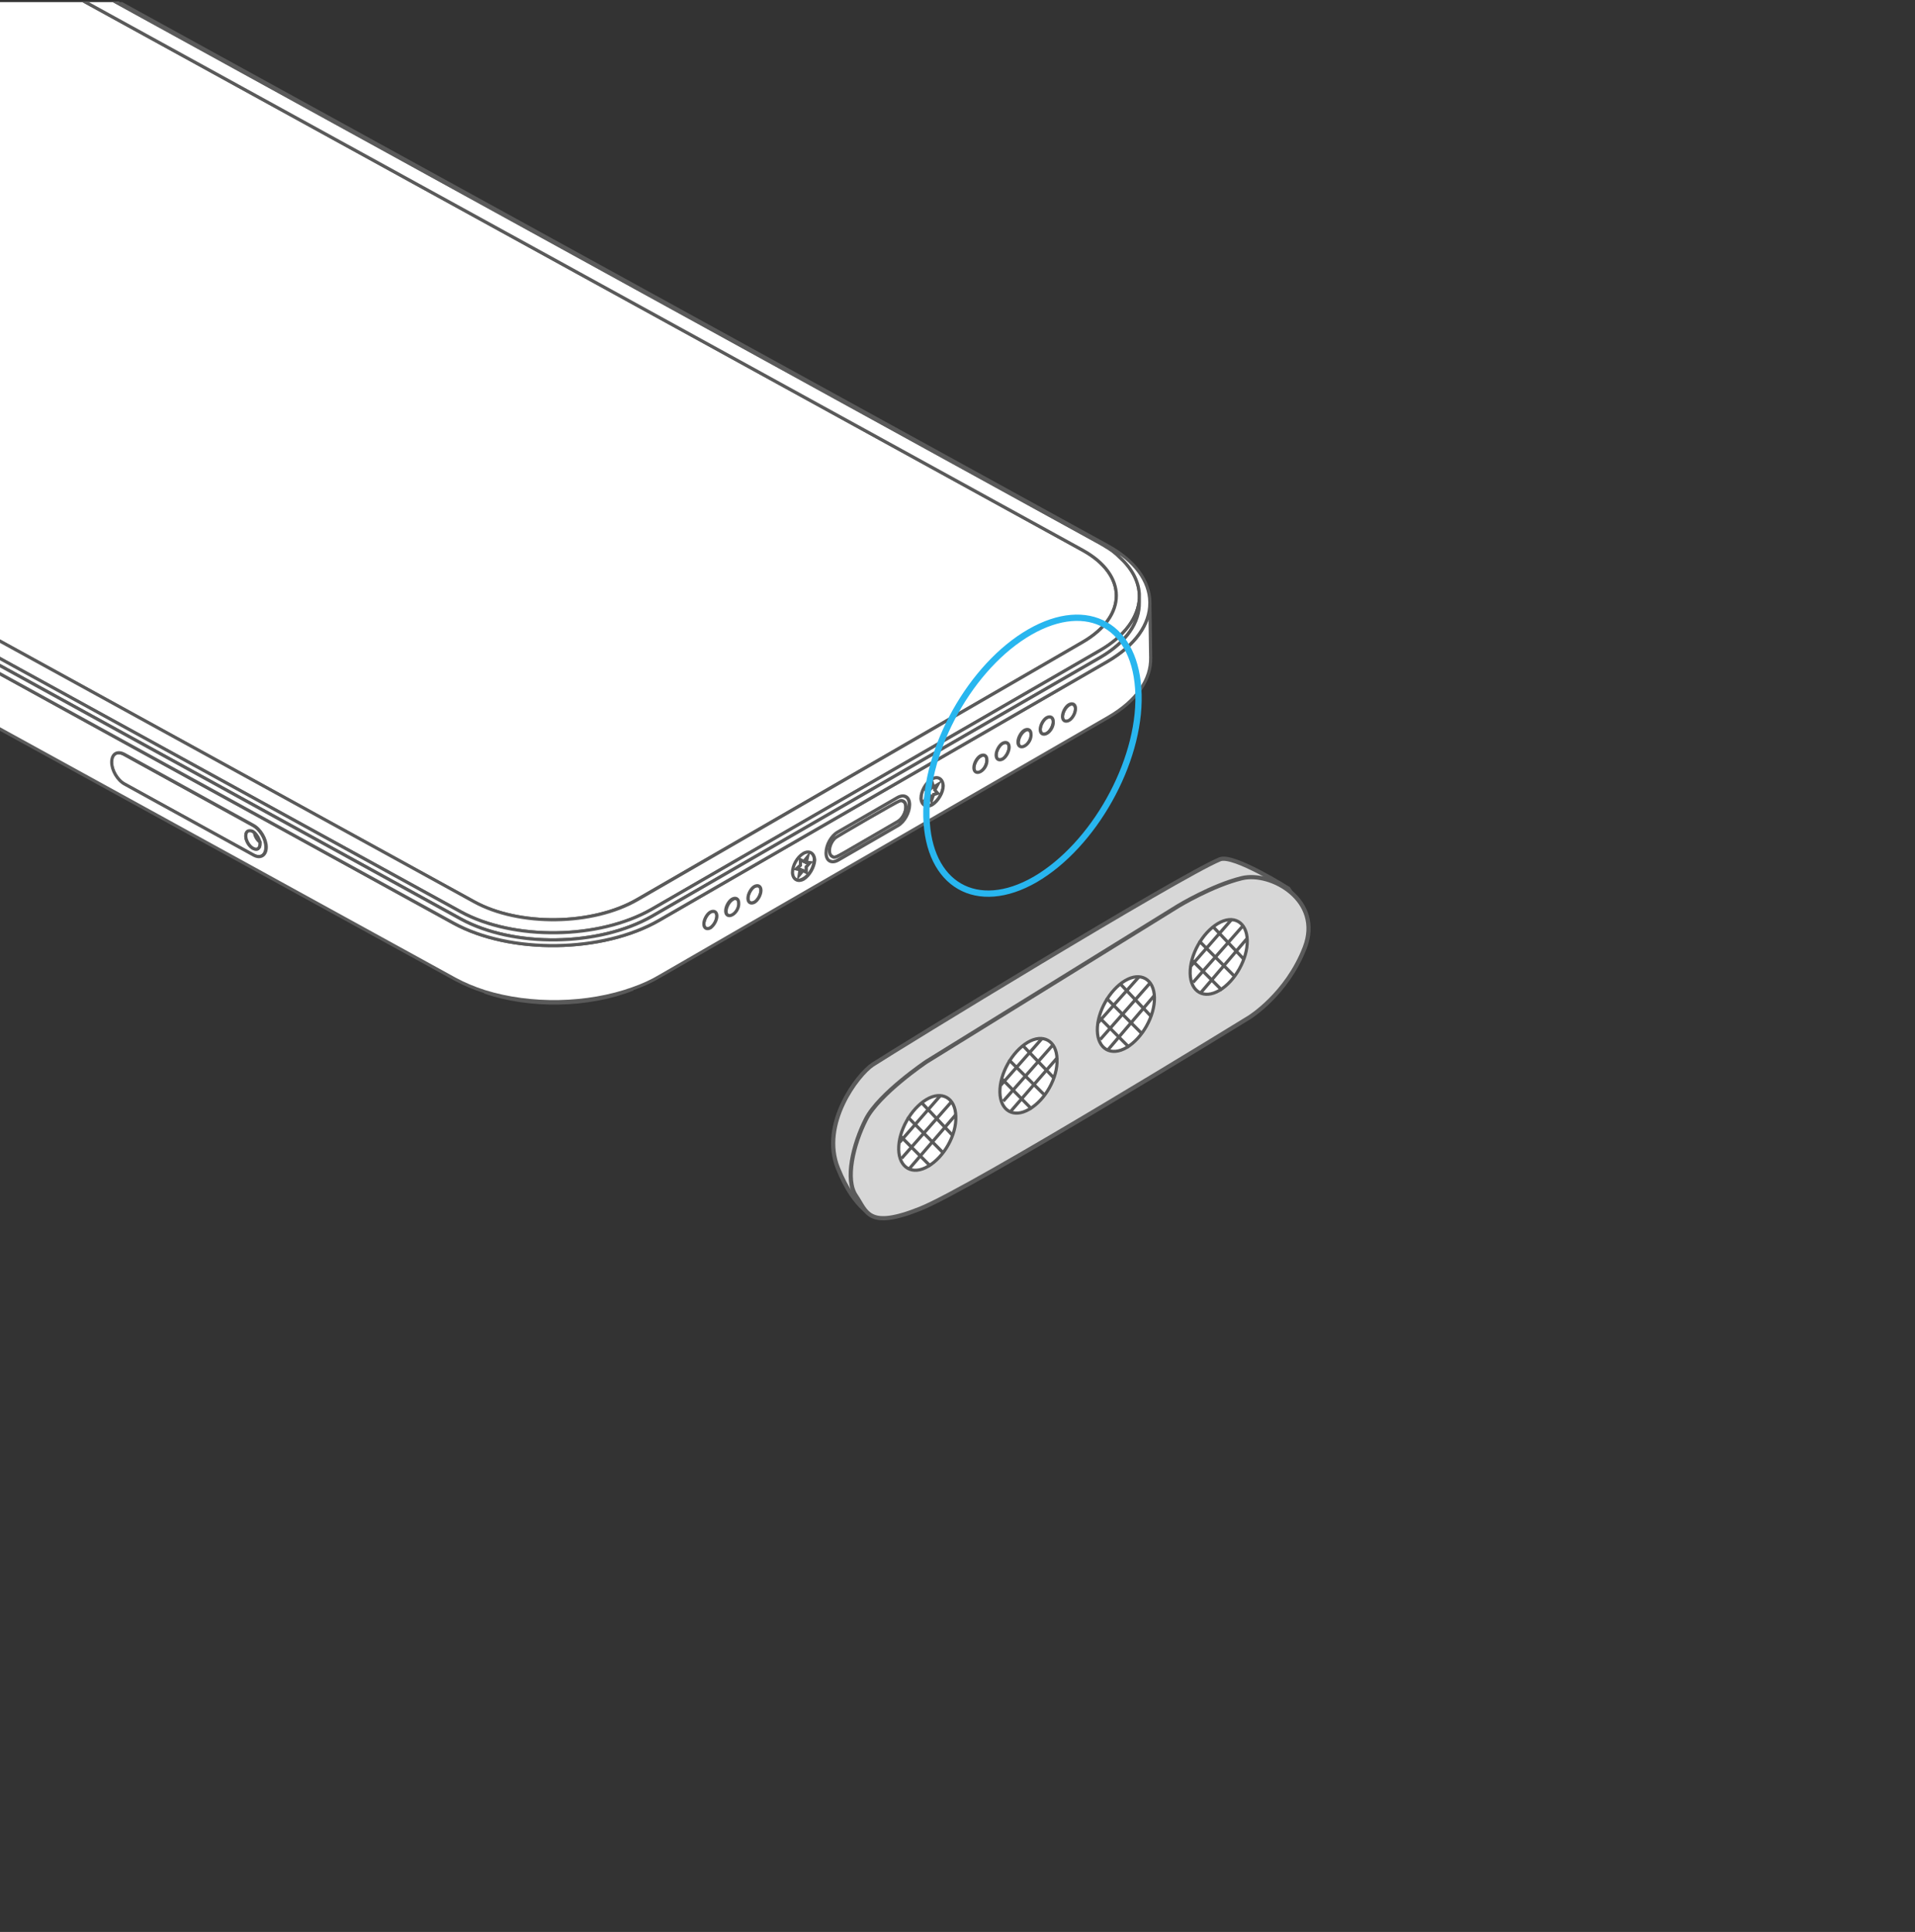 <?xml version="1.0" encoding="UTF-8"?>
<!-- Generator: Adobe Illustrator 27.9.0, SVG Export Plug-In . SVG Version: 6.00 Build 0)  -->
<svg xmlns="http://www.w3.org/2000/svg" xmlns:xlink="http://www.w3.org/1999/xlink" version="1.1" id="图层_1" x="0px" y="0px" viewBox="0 0 456 460" style="enable-background:new 0 0 456 460;" xml:space="preserve">
<rect x="0" y="0" width="456" height="460" fill="#333333" stroke="none"/>
<style type="text/css">
	.st0{clip-path:url(#SVGID_00000070098937306621085840000007977434957164613566_);}
	.st1{fill:#FFFFFF;stroke:#5A5A5A;stroke-width:0.75;stroke-miterlimit:10;}
	.st2{fill:#D7D7D7;stroke:#5A5A5A;stroke-miterlimit:10;}
	.st3{fill:none;stroke:#28B6EF;stroke-width:1.5;stroke-miterlimit:10;}
</style>
<g>
	<defs>
		<rect id="SVGID_1_" x="-0.5" y="0.5" width="456" height="460"></rect>
	</defs>
	<clipPath id="SVGID_00000098216431544355846300000017126171259461900441_">
		<use xlink:href="#SVGID_1_" style="overflow:visible;"></use>
	</clipPath>
	<g style="clip-path:url(#SVGID_00000098216431544355846300000017126171259461900441_);">
		<g>
			<path class="st1" d="M271.3,141.8l0,1.3c0-0.2,0-0.3,0-0.5C271.3,142.3,271.3,142,271.3,141.8z"></path>
			<path class="st1" d="M257.8,131c10.7,5.9,10.7,15.7,0,21.9l-106.1,61.3c-10.7,6.2-28.2,6.4-38.9,0.5l-272-149.5     c-10.7-5.9-10.7-15.7,0-21.9l17.3-10c0.8-0.5,2.2-0.5,3,0l1.2,0.7c3.4,1.9,8.9,1.8,12.3-0.2l56.2-32.5c3.4-2,3.4-5.1,0-6.9     l-1.2-0.7c-0.8-0.5-0.8-1.2,0-1.7l17.3-10c10.7-6.2,28.2-6.4,38.9-0.5L257.8,131z"></path>
			<path class="st1" d="M256.1,168.8c0,1-0.7,2.3-1.5,2.8c-0.9,0.5-1.6,0.1-1.6-0.9c0-1,0.7-2.3,1.5-2.8     C255.4,167.3,256.1,167.8,256.1,168.8z"></path>
			<path class="st1" d="M250.8,171.8c0,1-0.7,2.3-1.5,2.8c-0.9,0.5-1.6,0.1-1.6-0.9c0-1,0.7-2.3,1.5-2.8     C250.1,170.4,250.8,170.8,250.8,171.8z"></path>
			<path class="st1" d="M245.6,174.9c0,1-0.7,2.3-1.5,2.8c-0.9,0.5-1.6,0.1-1.6-0.9c0-1,0.7-2.3,1.5-2.8     C244.8,173.4,245.5,173.8,245.6,174.9z"></path>
			<path class="st1" d="M240.3,177.9c0,1-0.7,2.3-1.5,2.8c-0.9,0.5-1.6,0.1-1.6-0.9c0-1,0.7-2.3,1.5-2.8     C239.6,176.5,240.3,176.9,240.3,177.9z"></path>
			<path class="st1" d="M235,181c0,1-0.7,2.3-1.5,2.8c-0.9,0.5-1.6,0.1-1.6-0.9c0-1,0.7-2.3,1.5-2.8C234.3,179.5,235,179.9,235,181z     "></path>
			<polygon class="st1" points="222.3,189.2 221.8,190.6 221.4,189.6 220.4,190.2 221.1,188.9 220.5,188.1 221.6,187.8 222.1,186.4      222.4,187.4 223.5,186.8 222.8,188.1 223.3,188.9    "></polygon>
			<path class="st1" d="M221.9,185.4c-1.4,0.8-2.6,2.9-2.6,4.6c0,1.7,1.2,2.4,2.7,1.5c1.5-0.8,2.6-2.9,2.6-4.6     C224.5,185.3,223.3,184.6,221.9,185.4z M223.3,188.9l-1,0.3l-0.5,1.4l-0.3-1l-1.1,0.6l0.7-1.3l-0.6-0.8l1-0.3l0.5-1.4l0.3,1     l1-0.6l-0.7,1.3L223.3,188.9z"></path>
			<path class="st1" d="M198.5,204.1c-0.2,0-0.3-0.1-0.5-0.2c-1-0.6-0.7-3,0.8-4.4c0.3-0.3,14.8-8.7,15.3-8.8c0.3-0.1,0.6-0.1,0.8,0     c1.4,0.5,0.9,3.7-1.2,5C199.3,204,199.4,204.2,198.5,204.1z"></path>
			<path class="st1" d="M213.6,189.9l-14.2,8.2c-1.6,0.9-2.8,3.2-2.8,5c0,1.9,1.4,2.6,2.9,1.7l14.2-8.2c1.6-0.9,2.8-3.2,2.8-5     C216.6,189.7,215.2,189,213.6,189.9z M213.8,195.6c-14.5,8.4-14.4,8.5-15.2,8.5c-0.2,0-0.3-0.1-0.5-0.2c-1-0.6-0.7-3,0.8-4.4     c0.3-0.3,14.8-8.7,15.3-8.8c0.3-0.1,0.6-0.1,0.8,0C216.3,191.1,215.8,194.4,213.8,195.6z"></path>
			<polygon class="st1" points="192.1,205.4 193,205.5 192,206.4 192,207.7 191.2,207.3 190.3,208.4 190.5,207 189.6,206.9      190.6,206 190.6,204.7 191.4,205.1 192.3,204    "></polygon>
			<path class="st1" d="M191.2,203.1c-1.5,0.8-2.6,2.9-2.6,4.6c0,1.7,1.2,2.4,2.7,1.5c1.5-0.8,2.6-2.9,2.6-4.6     C193.9,203,192.7,202.3,191.2,203.1z M192,206.4l0,1.3l-0.8-0.4l-0.9,1.1l0.2-1.3l-0.9-0.2l1-0.9l0-1.3l0.8,0.4l0.9-1.1l-0.3,1.3     l0.9,0.1L192,206.4z"></path>
			<path class="st1" d="M181.2,212c0,1-0.7,2.3-1.5,2.8c-0.9,0.5-1.6,0.1-1.6-0.9c0-1,0.7-2.3,1.5-2.8     C180.5,210.6,181.2,211,181.2,212z"></path>
			<path class="st1" d="M176,215.1c0,1-0.7,2.3-1.5,2.8c-0.9,0.5-1.6,0.1-1.6-0.9c0-1,0.7-2.3,1.5-2.8     C175.2,213.6,175.9,214,176,215.1z"></path>
			<path class="st1" d="M170.7,218.1c0,1-0.7,2.3-1.5,2.8c-0.9,0.5-1.6,0.1-1.6-0.9c0-1,0.7-2.3,1.5-2.8     C170,216.6,170.7,217.1,170.7,218.1z"></path>
			<path class="st1" d="M150.7,235.5c-10.6,4.2-24.6,4.4-35.3,0.7C126.3,239.5,139.9,239.3,150.7,235.5z"></path>
			<path class="st1" d="M60.6,198.3c0.6,0.5,1.1,1.4,1.3,2.2C61.3,200,60.8,199.1,60.6,198.3z"></path>
			<path class="st1" d="M60.2,196.5l-30.7-16.9c-1.7-0.9-3-0.1-3,1.9c0,2,1.4,4.3,3.1,5.2l30.7,16.9c1.7,0.9,3,0.1,3-1.9     C63.3,199.7,61.9,197.4,60.2,196.5z M61.5,202l-0.1,0.1c-0.7,0.4-2.1-0.4-2.7-2.1c-0.3-0.8-0.2-1.8,0.3-2c0,0,0,0,0.1,0     c0.1-0.1,0.3-0.1,0.5-0.1c0,0,0.1,0,0.1,0c0,0,0.1,0,0.1,0c0,0,0.1,0,0.1,0c0,0,0.1,0,0.1,0c0.1,0,0.2,0.1,0.2,0.1     c0.1,0.1,0.3,0.2,0.4,0.3c0.6,0.5,1.1,1.4,1.3,2.2c0,0.1,0,0.3,0,0.4C61.9,201.5,61.8,201.8,61.5,202z"></path>
			<path class="st1" d="M59,197.9L59,197.9c0.2-0.1,0.4-0.1,0.6-0.1c0.3,0,0.7,0.2,1,0.5c0.1,0.8,0.6,1.7,1.3,2.2c0,0.1,0,0.3,0,0.4     c0,0.5-0.1,0.9-0.4,1.1l-0.1,0.1c-0.7,0.4-2.1-0.4-2.7-2.1C58.4,199.1,58.5,198.2,59,197.9z"></path>
			<path class="st1" d="M59.1,197.9L59.1,197.9C59.1,197.9,59.1,197.9,59.1,197.9z"></path>
			<path class="st1" d="M-15.9-22.8c2,0.7,3.8,1.5,5.5,2.4l272.3,149.7c6.2,3.4,9.3,7.9,9.4,12.5c0,0.3,0,0.5,0,0.8     c-0.3,4.4-3.4,8.9-9.4,12.3l-106.7,61.6c-12.6,7.3-32.9,7.5-45.5,0.6L-162.6,67.5c-6.1-3.3-9.2-7.8-9.4-12.2l0-0.2     c-0.1-4.7,3-9.5,9.4-13.2l106.7-61.6c1.6-0.9,3.3-1.7,5.1-2.4C-40.3-26.2-26.6-26.4-15.9-22.8z M-113.2,20.9     c0.4,0.2,1.1,0.3,1.6,0l20-11.5c0,0,0,0,0,0c0.2,0.1,0.3,0.3,0.3,0.4l0-0.8c0.1-0.5-0.9-1-1.8-0.6c-0.1,0.1-20.1,11.6-20.2,11.7     C-113.7,20.4-113.6,20.7-113.2,20.9z M257.8,152.9c10.7-6.2,10.7-16,0-21.9l-272-149.5c-10.7-5.9-28.2-5.7-38.9,0.5L-70.3-8     c-0.8,0.5-0.8,1.2,0,1.7l1.2,0.7c3.4,1.9,3.4,5,0,6.9l-56.2,32.5c-3.4,2-8.9,2-12.3,0.2l-1.2-0.7c-0.8-0.5-2.2-0.4-3,0l-17.3,10     c-10.7,6.2-10.7,16,0,21.9l272,149.5c10.7,5.9,28.2,5.7,38.9-0.5L257.8,152.9z M-83,5.9c1.2-0.7,1.2-1.8,0-2.4     c-1.2-0.7-3.1-0.6-4.3,0.1c-1.2,0.7-1.2,1.8,0,2.4C-86.2,6.6-84.2,6.6-83,5.9z"></path>
			<path class="st1" d="M-75.3,128.1L-75.3,128.1l-0.1,0.1c0,0,0,0,0,0c0,0,0,0-0.1,0c0,0,0,0,0,0     C-75.4,128.2-75.3,128.1-75.3,128.1z"></path>
			<path class="st1" d="M-77.1,129.1c-0.7,0.3-1.3,0-1.3,0l-22.9-12.6c-1.5-2.2-1.8-4.1-1.5-5.2c0.1-0.5,0.4-0.8,0.7-1     c0.5-0.3,1.3-0.3,2.1,0.2l20.6,11.3C-76.7,123.3-75.1,128-77.1,129.1z"></path>
			<path class="st1" d="M-83,3.4c1.2,0.7,1.2,1.8,0,2.4c-1.2,0.7-3.1,0.7-4.3,0.1c-1.2-0.7-1.2-1.8,0-2.4C-86.2,2.8-84.2,2.8-83,3.4     z"></path>
			<path class="st1" d="M-91.3,8.9l0,0.8c0-0.2-0.1-0.3-0.3-0.4C-91.4,9.2-91.3,9.1-91.3,8.9z"></path>
			<path class="st1" d="M-100.2,109.3c-0.1,0-0.1,0.1-0.2,0.1c0,0,0.1,0,0.1-0.1C-100.2,109.3-100.2,109.3-100.2,109.3z"></path>
			<path class="st1" d="M-74.4,125.9C-74.4,125.9-74.4,125.9-74.4,125.9C-74.4,125.9-74.4,125.9-74.4,125.9c0-0.2,0-0.3,0-0.4     c0,0,0,0,0,0c0-0.1,0-0.2,0-0.2c-0.2-0.8-0.5-1.7-1-2.5c-0.1-0.1-0.1-0.2-0.2-0.3c-0.2-0.2-0.3-0.4-0.5-0.7     c0-0.1-0.1-0.1-0.1-0.2c-0.2-0.2-0.5-0.4-0.7-0.6c-0.1-0.1-0.2-0.1-0.3-0.2c-0.1,0-0.1-0.1-0.2-0.1l-20.6-11.3     c-0.2-0.1-0.3-0.2-0.5-0.2c0,0-0.1,0-0.1,0c-0.1,0-0.1,0-0.2,0c0,0,0,0,0,0c-0.1,0-0.1,0-0.2,0c-0.4-0.1-0.8,0-1.1,0.2     c-0.1,0-0.1,0.1-0.2,0.1c0,0,0.1,0,0.1-0.1l-1.7,1c0.5-0.3,1.3-0.3,2.1,0.2l20.6,11.3c2.6,1.4,4.2,6.1,2.2,7.3l1.7-1l0,0     c0,0-0.1,0-0.1,0c0,0,0,0,0,0c0.1,0,0.2-0.1,0.3-0.1l-0.1,0.1l0,0C-74.6,127.8-74.3,127-74.4,125.9z M-100.5,109.6     c0-0.1,0.1-0.1,0.2-0.2C-100.4,109.5-100.5,109.5-100.5,109.6z"></path>
			<path class="st1" d="M-100.4,109.4c-0.1,0.1-0.1,0.1-0.2,0.2C-100.5,109.5-100.4,109.5-100.4,109.4z"></path>
			<path class="st1" d="M-107,110.6l-0.1,0.1c-0.1,0-0.2,0.1-0.3,0.1C-107.3,110.7-107.1,110.7-107,110.6z"></path>
			<path class="st1" d="M273.8,143.6c0,5-3.4,10-10.1,13.9l-106.7,61.6c-13.5,7.8-35.5,8.1-49,0.7L-164.3,70.1     c-6.5-3.6-9.9-8.4-10.1-13.2l0.3,13.1c0.1,4.9,3.5,9.8,10.1,13.4l30.5,16.8l21.8,12l220,120.9c2.2,1.2,4.6,2.2,7.1,3     c10.9,3.4,24.5,3.2,35.3-0.7c2.3-0.8,4.5-1.8,6.5-3l106.7-61.6c6.9-4,10.2-9.1,10.1-14.2L273.8,143.6z M-143.5,89.1     c0,0.4-0.2,0.6-0.4,0.8l0,0c-0.3,0.2-0.7,0.1-1.1-0.1l-10.1-5.5c-0.7-0.4-1.3-1.3-1.5-2.1c-0.1-0.1-0.2-0.2-0.3-0.2     c0,0-0.1-0.1-0.1-0.2c0,0-0.1-0.1-0.1-0.1c-0.1-0.1-0.1-0.2-0.2-0.3c-0.1-0.1-0.1-0.2-0.1-0.2c0,0,0-0.1-0.1-0.1     c-0.2-0.4-0.4-0.9-0.4-1.3c0-0.5,0.2-0.9,0.5-1.1l0.1,0l1-0.6l0,0c0.1,0,0.2-0.1,0.2-0.1c0.6-0.1,0.5,0,10.9,5.7     c0.7,0.4,1.3,1.3,1.5,2.1c0,0.2,0.1,0.8,0.1,1.4c0,0.3,0,0.6,0,0.9c0,0.1,0,0.1,0,0.2c0,0.1,0,0.1,0,0.2     C-143.5,88.8-143.5,89.1-143.5,89.1z M-107.1,110.7l-1.7,1c-0.1,0.1-0.2,0.1-0.3,0.1c-0.3,0.1-0.7,0.1-1.1,0c0,0-0.1,0-0.1,0     c-0.1,0-0.1,0-0.2-0.1c-0.1,0-0.1,0-0.2-0.1c-0.2-0.1-0.4-0.2-0.7-0.3l-21.7-12c-0.3-0.4-0.7-1-0.9-1.6c0-0.1-0.1-0.2-0.1-0.3     c-0.1-0.1-0.1-0.3-0.2-0.5c-0.1-0.2-0.1-0.4-0.2-0.5c0-0.2-0.1-0.4-0.1-0.5c-0.1-0.8-0.2-1.5,0.1-2.1c0,0,0-0.1,0.1-0.1v0     c0-0.1,0.1-0.2,0.1-0.2c0.1-0.2,0.2-0.3,0.3-0.4c0.1-0.1,0.1-0.1,0.2-0.2l1.8-1c0,0-0.1,0-0.1,0.1c0.5-0.4,1.3-0.4,2.2,0.1     l20.6,11.3C-106.3,104.9-105.1,109.8-107.1,110.7z M-75.4,128.2C-75.4,128.2-75.4,128.2-75.4,128.2l-1.7,1c-0.7,0.3-1.3,0-1.3,0     l-22.9-12.6c-1.5-2.2-1.8-4.1-1.5-5.2c0.1-0.5,0.4-0.8,0.7-1l1.7-1c0,0,0.1,0,0.1-0.1c0.3-0.2,0.7-0.2,1.1-0.2c0.1,0,0.1,0,0.2,0     c0,0,0,0,0,0c0.1,0,0.1,0,0.2,0c0,0,0.1,0,0.1,0c0.2,0.1,0.3,0.1,0.5,0.2l20.6,11.3c0.1,0,0.1,0.1,0.2,0.1     c0.1,0.1,0.2,0.1,0.3,0.2c0.3,0.2,0.5,0.4,0.7,0.6c0,0,0.1,0.1,0.1,0.2c0.2,0.2,0.4,0.4,0.5,0.7c0.1,0.1,0.1,0.2,0.2,0.3     c0.5,0.8,0.9,1.7,1,2.5c0,0.1,0,0.2,0,0.2c0,0,0,0,0,0c0,0.1,0,0.3,0,0.4c0,0,0,0,0,0c0,0,0,0,0,0     C-74.3,127-74.6,127.8-75.4,128.2z M60.4,203.6l-30.7-16.9c-1.7-0.9-3.1-3.3-3.1-5.2c0-2,1.3-2.8,3-1.9l30.7,16.9     c1.7,0.9,3.1,3.3,3.1,5.2C63.4,203.7,62,204.5,60.4,203.6z M169.2,220.9c-0.9,0.5-1.6,0.1-1.6-0.9c0-1,0.7-2.3,1.5-2.8     c0.9-0.5,1.6-0.1,1.6,0.9C170.7,219.1,170,220.3,169.2,220.9z M174.4,217.8c-0.9,0.5-1.6,0.1-1.6-0.9c0-1,0.7-2.3,1.5-2.8     c0.9-0.5,1.6-0.1,1.6,0.9C176,216.1,175.3,217.3,174.4,217.8z M179.7,214.8c-0.9,0.5-1.6,0.1-1.6-0.9c0-1,0.7-2.3,1.5-2.8     c0.9-0.5,1.6-0.1,1.6,0.9C181.2,213,180.5,214.3,179.7,214.8z M191.4,209.3c-1.4,0.8-2.6,0.1-2.7-1.5c0-1.7,1.1-3.7,2.6-4.6     c1.4-0.8,2.6-0.1,2.7,1.6C193.9,206.4,192.8,208.4,191.4,209.3z M213.8,196.6l-14.2,8.2c-1.6,0.9-2.9,0.2-2.9-1.7     c0-1.9,1.2-4.1,2.8-5l14.2-8.2c1.6-0.9,2.9-0.2,2.9,1.7C216.6,193.4,215.4,195.7,213.8,196.6z M222,191.6     c-1.4,0.8-2.6,0.1-2.7-1.5c0-1.7,1.1-3.7,2.6-4.6c1.4-0.8,2.6-0.1,2.7,1.6C224.6,188.7,223.4,190.7,222,191.6z M233.5,183.7     c-0.9,0.5-1.6,0.1-1.6-0.9c0-1,0.7-2.3,1.5-2.8c0.9-0.5,1.6-0.1,1.6,0.9C235.1,182,234.4,183.2,233.5,183.7z M238.8,180.7     c-0.9,0.5-1.6,0.1-1.6-0.9c0-1,0.7-2.3,1.5-2.8c0.9-0.5,1.6-0.1,1.6,0.9C240.3,178.9,239.6,180.2,238.8,180.7z M244,177.6     c-0.9,0.5-1.6,0.1-1.6-0.9c0-1,0.7-2.3,1.5-2.8c0.9-0.5,1.6-0.1,1.6,0.9C245.6,175.9,244.9,177.1,244,177.6z M249.3,174.6     c-0.9,0.5-1.6,0.1-1.6-0.9c0-1,0.7-2.3,1.5-2.8c0.9-0.5,1.6-0.1,1.6,0.9C250.9,172.8,250.2,174.1,249.3,174.6z M254.6,171.5     c-0.9,0.5-1.6,0.1-1.6-0.9c0-1,0.7-2.3,1.5-2.8c0.9-0.5,1.6-0.1,1.6,0.9C256.1,169.8,255.4,171,254.6,171.5z"></path>
			<path class="st1" d="M-108.3,111.1c-0.1,0.1-0.2,0.2-0.3,0.3c-0.1,0.1-0.2,0.2-0.3,0.2c-0.1,0.1-0.2,0.1-0.3,0.1     c-0.3,0.1-0.7,0.1-1.1,0c0,0-0.1,0-0.1,0c-0.1,0-0.1,0-0.2-0.1c-0.1,0-0.1,0-0.2-0.1c-0.2-0.1-0.4-0.2-0.7-0.3l-21.7-12     c-0.3-0.4-0.7-1-0.9-1.6c0-0.1-0.1-0.2-0.1-0.3c-0.1-0.1-0.1-0.3-0.2-0.5c-0.1-0.2-0.1-0.4-0.2-0.5c0-0.2-0.1-0.4-0.1-0.5     c-0.1-0.8-0.2-1.5,0.1-2.1c0,0,0-0.1,0.1-0.1v0c0-0.1,0.1-0.2,0.1-0.2c0.1-0.2,0.2-0.3,0.3-0.4c0.1-0.1,0.1-0.1,0.2-0.2     c0.5-0.3,1.3-0.3,2.1,0.2l20.6,11.3c0.3,0.2,0.7,0.4,1,0.7c0.1,0,0.1,0.1,0.1,0.1c0.1,0.1,0.3,0.3,0.4,0.5     c0.1,0.2,0.3,0.3,0.4,0.5c0,0.1,0.1,0.1,0.1,0.2c0.1,0.2,0.2,0.4,0.3,0.5c0.1,0.2,0.2,0.4,0.3,0.6c0.1,0.3,0.2,0.6,0.3,1     c0,0,0,0,0,0C-107.9,109.5-107.9,110.4-108.3,111.1z"></path>
			<path class="st1" d="M-134.5,93.8c-0.2,0.6-0.2,1.3-0.1,2.1C-134.7,95.2-134.7,94.4-134.5,93.8z M-134,93     c0.1-0.1,0.1-0.1,0.2-0.2C-133.8,92.9-133.9,93-134,93z M-100.2,109.3c0.3-0.2,0.7-0.2,1.1-0.2C-99.5,109-99.9,109.1-100.2,109.3     z M-74.4,125.9c0,1-0.3,1.9-1,2.2c0,0,0,0,0,0l0,0c0,0,0,0,0,0C-74.6,127.8-74.3,127-74.4,125.9z"></path>
			<path class="st1" d="M-91.7,9.3l-20,11.5c-0.5,0.3-1.2,0.2-1.6,0c0,0,0,0,0,0l19.9-11.5C-92.8,9-92,9.1-91.7,9.3     C-91.6,9.3-91.6,9.3-91.7,9.3z"></path>
			<path class="st1" d="M-113.4,20.1c0.1-0.1,20.1-11.6,20.2-11.7c0.9-0.4,1.9,0.1,1.8,0.6c0,0.1-0.1,0.3-0.3,0.4     c-0.4-0.2-1.2-0.3-1.6,0l-19.9,11.5c0,0,0,0,0,0C-113.6,20.7-113.7,20.4-113.4,20.1z"></path>
			<path class="st1" d="M-132.3,92.2c0,0-0.1,0.1-0.1,0.1C-132.4,92.2-132.3,92.1-132.3,92.2C-132.3,92.1-132.3,92.1-132.3,92.2z      M-109.2,103.3L-129.9,92c-0.9-0.5-1.6-0.5-2.2-0.1c0,0,0.1,0,0.1-0.1l-1.8,1c0.5-0.3,1.3-0.3,2.1,0.2l20.6,11.3     c0.3,0.2,0.7,0.4,1,0.7c0.1,0,0.1,0.1,0.1,0.1c0.1,0.1,0.3,0.3,0.4,0.5c0.1,0.2,0.3,0.3,0.4,0.5c0,0.1,0.1,0.1,0.1,0.2     c0.1,0.2,0.2,0.4,0.3,0.5c0.1,0.2,0.2,0.4,0.3,0.6c0.1,0.3,0.2,0.6,0.3,1c0,0,0,0,0,0c0.3,1,0.3,2-0.1,2.6     c-0.1,0.1-0.2,0.2-0.3,0.3c-0.1,0.1-0.2,0.2-0.3,0.2l1.7-1c-0.1,0-0.2,0.1-0.3,0.1c0.1,0,0.3-0.1,0.4-0.2l-0.1,0.1     C-105.1,109.8-106.3,104.9-109.2,103.3z"></path>
			<path class="st1" d="M-132.1,91.9c-0.1,0.1-0.3,0.2-0.4,0.4C-132.3,92.1-132.2,92-132.1,91.9z"></path>
			<path class="st1" d="M-143.5,89.1c0,0.4-0.2,0.6-0.4,0.8l0,0c-0.3,0.2-0.7,0.1-1.1-0.1l-10.1-5.5c-0.7-0.4-1.3-1.3-1.5-2.1     c0.1,0.1,0.3,0.2,0.4,0.3l10,5.5c0.3,0.2,0.5,0.2,0.8,0.2c0.1,0,0.2,0,0.3-0.1l1.6-0.9c0,0.3,0,0.6,0,0.9c0,0.1,0,0.1,0,0.2     c0,0.1,0,0.1,0,0.2C-143.5,88.8-143.5,89.1-143.5,89.1z"></path>
			<path class="st1" d="M-144.6,87c0-1-0.7-2.2-1.6-2.7l-10-5.5c-0.4-0.2-0.8-0.2-1-0.1l1-0.6l0,0c0.1,0,0.2-0.1,0.2-0.1     c0.6-0.1,0.5,0,10.9,5.7c0.7,0.4,1.3,1.3,1.5,2.1c0,0.2,0.1,0.8,0.1,1.4l-1.6,0.9C-144.8,87.8-144.6,87.5-144.6,87z"></path>
			<path class="st1" d="M-144.6,87c0,0.5-0.2,0.9-0.5,1.1c-0.1,0.1-0.2,0.1-0.3,0.1c-0.2,0-0.5,0-0.8-0.2l-10-5.5     c-0.1-0.1-0.3-0.2-0.4-0.3c-0.1-0.1-0.2-0.2-0.3-0.2c0,0-0.1-0.1-0.1-0.2c0,0-0.1-0.1-0.1-0.1c-0.1-0.1-0.1-0.2-0.2-0.3     c0-0.1-0.1-0.2-0.1-0.2c0,0,0-0.1-0.1-0.1c-0.2-0.4-0.4-0.9-0.4-1.3c0-0.5,0.2-0.9,0.5-1.1l0.1,0c0.3-0.1,0.6-0.1,1,0.1l10,5.5     C-145.4,84.7-144.6,85.9-144.6,87z"></path>
			<path class="st1" d="M-162.6,69.1c-6.2-3.4-9.3-7.9-9.4-12.5l0-1.4c0.2,4.5,3.3,8.9,9.4,12.2l272.3,149.7     c12.6,6.9,32.9,6.6,45.5-0.6l106.7-61.6c6-3.5,9.1-7.9,9.4-12.3c0,0.2,0,0.3,0,0.5l0,0.3c0.1,4.7-3,9.5-9.4,13.2l-106.7,61.6     c-12.6,7.2-32.9,7.5-45.5,0.6L-162.6,69.1z"></path>
			<path class="st1" d="M273.8,143.6c0,5-3.4,10-10.1,13.9l-106.7,61.6c-13.5,7.8-35.5,8.1-49,0.7L-164.3,70.1     c-6.5-3.6-9.9-8.4-10.1-13.2l0-0.2c-0.1-5.1,3.3-10.2,10.1-14.2l106.7-61.6c2.1-1.2,4.3-2.2,6.8-3.1c-1.8,0.7-3.5,1.5-5.1,2.4     l-106.7,61.6c-6.4,3.7-9.5,8.4-9.4,13.2l0,1.6c0.1,4.6,3.2,9.1,9.4,12.5l272.3,149.7c12.6,6.9,32.9,6.6,45.5-0.6l106.7-61.6     c6.4-3.7,9.5-8.4,9.4-13.2l0-0.3l0-1.3c0-0.1,0-0.1,0-0.2c0-0.1,0-0.1,0-0.2c0,0,0,0,0,0c-0.2-3.1-1.8-6.1-4.7-8.7     c-0.1-0.1-0.1-0.1-0.2-0.2c-0.1-0.1-0.1-0.1-0.2-0.2c-0.1-0.1-0.1-0.1-0.2-0.2c-0.1-0.1-0.1-0.1-0.2-0.2     c-0.2-0.2-0.5-0.4-0.7-0.6c-0.1-0.1-0.1-0.1-0.2-0.2c-0.1-0.1-0.2-0.1-0.3-0.2c-0.1-0.1-0.1-0.1-0.2-0.1     c-0.2-0.2-0.5-0.3-0.8-0.5c-0.1,0-0.1-0.1-0.2-0.1c-0.3-0.2-0.6-0.4-1-0.6c-0.2-0.1-0.3-0.2-0.5-0.3L-10.4-20.4     c-1.7-0.9-3.6-1.7-5.5-2.4c2.6,0.8,5.1,1.8,7.3,3l272.3,149.7c6.6,3.6,10,8.5,10.1,13.4L273.8,143.6z"></path>
		</g>
		<g>
			<path class="st2" d="M306.8,211.6c0,0-13.1-8.3-16.3-7c-9.7,4-76.7,45-82.7,48.9c-3.6,2.4-12.5,14.1-8.3,24.6     c4.2,10.5,9.2,11.6,9.2,11.6l97.9-59.9l4.1-12.1L306.8,211.6z"></path>
			<path class="st2" d="M280.6,215.7l-60,37.1c0,0-11.3,7.6-14.4,13.7s-5,14.4-2.4,18.2c2.6,3.8,2.8,8.1,15.3,3.1     c12.5-5,78.3-45.5,78.3-45.5s9-5.5,13.3-16.7s-8-18.2-15-16.5S280.6,215.7,280.6,215.7z"></path>
			<g>
				<path class="st1" d="M221,277.7c-3.7,2.2-6.9,0.4-7-4c-0.1-4.4,2.9-9.7,6.6-11.9c3.7-2.2,6.9-0.4,7,4      C227.8,270.2,224.8,275.5,221,277.7z"></path>
				<line class="st1" x1="227.6" y1="265.4" x2="216.5" y2="278.3"></line>
				<line class="st1" x1="226.6" y1="262.3" x2="214.7" y2="275.8"></line>
				<line class="st1" x1="223.9" y1="260.9" x2="214.2" y2="272"></line>
				<line class="st1" x1="219.5" y1="262.6" x2="226.8" y2="270.3"></line>
				<line class="st1" x1="216.1" y1="265.9" x2="224.7" y2="274.6"></line>
				<line class="st1" x1="214.3" y1="270.4" x2="221.6" y2="277.7"></line>
			</g>
			<g>
				<path class="st1" d="M245.1,264.1c-3.7,2.2-6.9,0.4-7-4c-0.1-4.4,2.9-9.7,6.6-11.9c3.7-2.2,6.9-0.4,7,4      C251.9,256.6,248.9,261.9,245.1,264.1z"></path>
				<line class="st1" x1="251.8" y1="251.8" x2="240.6" y2="264.7"></line>
				<line class="st1" x1="250.8" y1="248.7" x2="238.9" y2="262.2"></line>
				<line class="st1" x1="248.1" y1="247.3" x2="238.3" y2="258.4"></line>
				<line class="st1" x1="243.6" y1="249" x2="251" y2="256.7"></line>
				<line class="st1" x1="240.2" y1="252.3" x2="248.9" y2="260.9"></line>
				<line class="st1" x1="238.5" y1="256.8" x2="245.7" y2="264.1"></line>
			</g>
			<g>
				<path class="st1" d="M268.3,249.4c-3.7,2.2-6.9,0.4-7-4c-0.1-4.4,2.9-9.7,6.6-11.9c3.7-2.2,6.9-0.4,7,4      C275,241.9,272,247.2,268.3,249.4z"></path>
				<line class="st1" x1="274.9" y1="237" x2="263.8" y2="250"></line>
				<line class="st1" x1="273.9" y1="234" x2="262" y2="247.5"></line>
				<line class="st1" x1="271.2" y1="232.6" x2="261.4" y2="243.6"></line>
				<line class="st1" x1="266.8" y1="234.3" x2="274.1" y2="242"></line>
				<line class="st1" x1="263.4" y1="237.6" x2="272" y2="246.2"></line>
				<line class="st1" x1="261.6" y1="242.1" x2="268.9" y2="249.4"></line>
			</g>
			<g>
				<path class="st1" d="M290.4,235.8c-3.7,2.2-6.9,0.4-7-4c-0.1-4.4,2.9-9.7,6.6-11.9c3.7-2.2,6.9-0.4,7,4      C297.1,228.3,294.1,233.6,290.4,235.8z"></path>
				<line class="st1" x1="297" y1="223.4" x2="285.9" y2="236.4"></line>
				<line class="st1" x1="296" y1="220.4" x2="284.1" y2="233.9"></line>
				<line class="st1" x1="293.3" y1="218.9" x2="283.6" y2="230"></line>
				<line class="st1" x1="288.9" y1="220.7" x2="296.2" y2="228.4"></line>
				<line class="st1" x1="285.5" y1="224" x2="294.1" y2="232.6"></line>
				<line class="st1" x1="283.7" y1="228.5" x2="291" y2="235.8"></line>
			</g>
		</g>
		<path class="st3" d="M246.5,209.4c-13.9,8-25.5,1.3-25.9-14.9c-0.4-16.3,10.7-36,24.6-44c13.9-8,25.5-1.5,25.9,14.9    C271.5,181.6,260.4,201.3,246.5,209.4z"></path>
	</g>
</g>
</svg>
